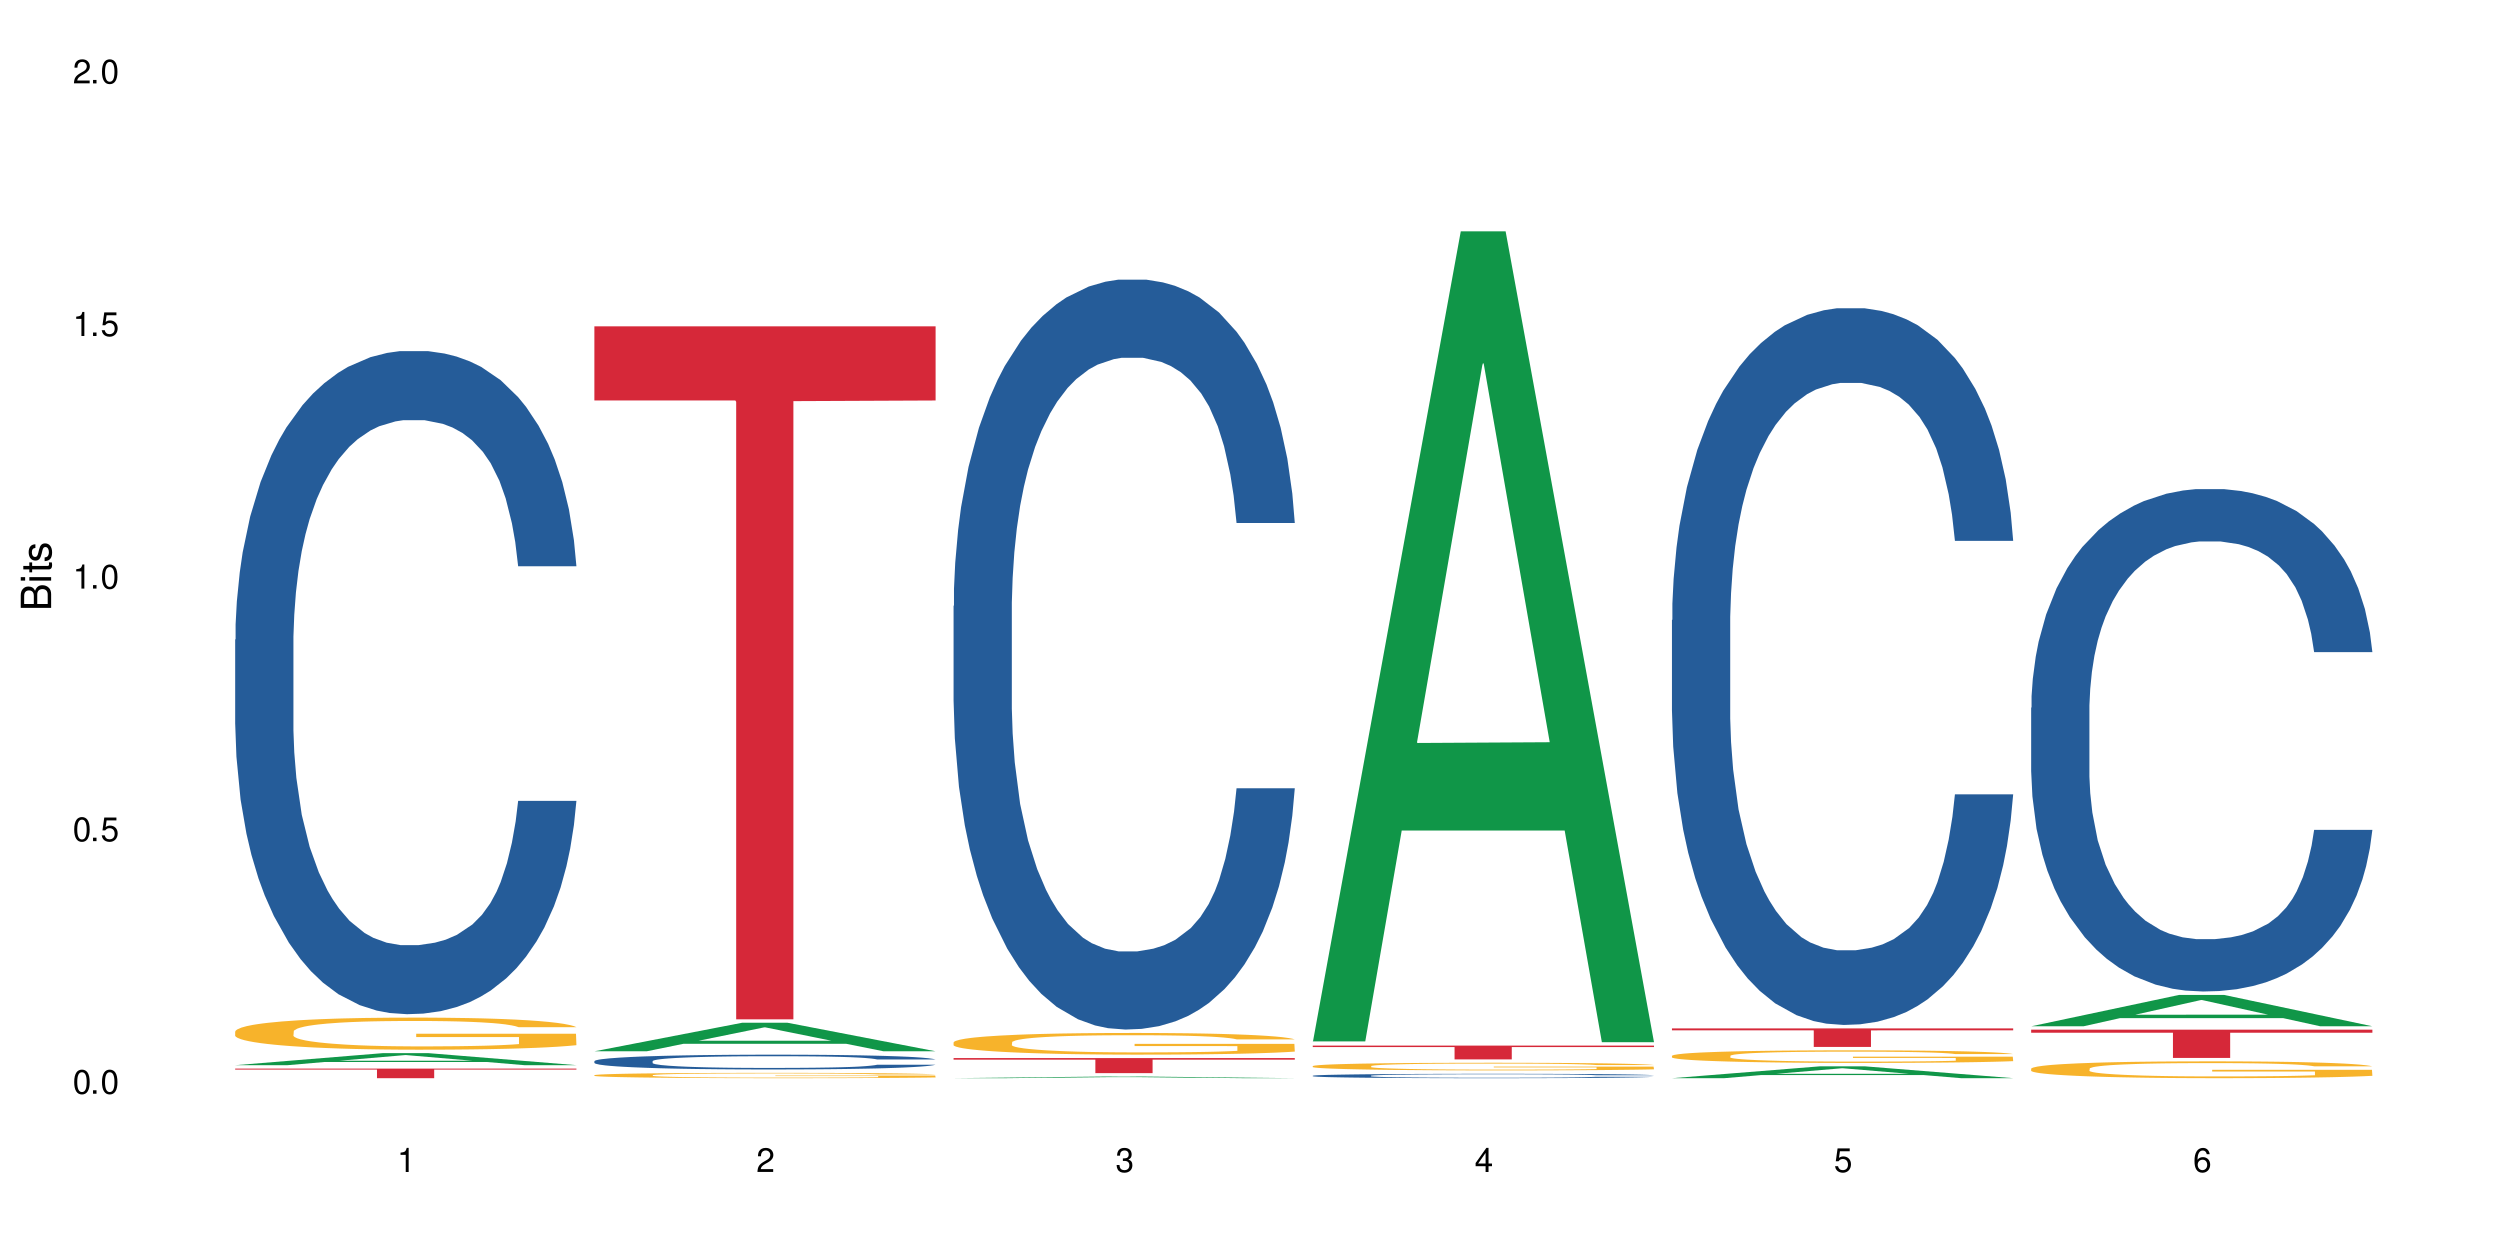 <?xml version="1.0" encoding="UTF-8"?>
<svg xmlns="http://www.w3.org/2000/svg" xmlns:xlink="http://www.w3.org/1999/xlink" width="720" height="360" viewBox="0 0 720 360">
<defs>
<g>
<g id="glyph-0-0">
</g>
<g id="glyph-0-1">
<path d="M 2.641 -6.938 C 2 -6.938 1.422 -6.656 1.078 -6.172 C 0.641 -5.562 0.406 -4.641 0.406 -3.359 C 0.406 -1.016 1.188 0.219 2.641 0.219 C 4.078 0.219 4.859 -1.016 4.859 -3.297 C 4.859 -4.641 4.656 -5.547 4.203 -6.172 C 3.844 -6.656 3.281 -6.938 2.641 -6.938 Z M 2.641 -6.188 C 3.547 -6.188 4 -5.25 4 -3.375 C 4 -1.406 3.562 -0.484 2.625 -0.484 C 1.734 -0.484 1.281 -1.438 1.281 -3.344 C 1.281 -5.25 1.734 -6.188 2.641 -6.188 Z M 2.641 -6.188 "/>
</g>
<g id="glyph-0-2">
<path d="M 1.828 -1 L 0.828 -1 L 0.828 0 L 1.828 0 Z M 1.828 -1 "/>
</g>
<g id="glyph-0-3">
<path d="M 4.562 -6.797 L 1.062 -6.797 L 0.547 -3.094 L 1.328 -3.094 C 1.719 -3.562 2.047 -3.734 2.578 -3.734 C 3.484 -3.734 4.062 -3.109 4.062 -2.094 C 4.062 -1.125 3.484 -0.531 2.578 -0.531 C 1.828 -0.531 1.375 -0.906 1.188 -1.672 L 0.328 -1.672 C 0.453 -1.109 0.547 -0.844 0.75 -0.594 C 1.125 -0.078 1.828 0.219 2.594 0.219 C 3.969 0.219 4.922 -0.781 4.922 -2.219 C 4.922 -3.562 4.031 -4.484 2.719 -4.484 C 2.25 -4.484 1.859 -4.359 1.469 -4.062 L 1.734 -5.969 L 4.562 -5.969 Z M 4.562 -6.797 "/>
</g>
<g id="glyph-0-4">
<path d="M 2.484 -4.938 L 2.484 0 L 3.328 0 L 3.328 -6.938 L 2.766 -6.938 C 2.469 -5.875 2.281 -5.734 0.984 -5.562 L 0.984 -4.938 Z M 2.484 -4.938 "/>
</g>
<g id="glyph-0-5">
<path d="M 4.859 -0.828 L 1.281 -0.828 C 1.359 -1.406 1.672 -1.781 2.5 -2.281 L 3.469 -2.828 C 4.406 -3.344 4.906 -4.062 4.906 -4.906 C 4.906 -5.484 4.672 -6.031 4.266 -6.406 C 3.859 -6.766 3.375 -6.938 2.719 -6.938 C 1.859 -6.938 1.219 -6.625 0.844 -6.031 C 0.609 -5.672 0.5 -5.234 0.484 -4.531 L 1.328 -4.531 C 1.359 -5.016 1.406 -5.281 1.531 -5.516 C 1.75 -5.938 2.188 -6.203 2.703 -6.203 C 3.469 -6.203 4.031 -5.641 4.031 -4.891 C 4.031 -4.344 3.719 -3.859 3.125 -3.516 L 2.234 -3 C 0.812 -2.172 0.406 -1.531 0.328 -0.016 L 4.859 -0.016 Z M 4.859 -0.828 "/>
</g>
<g id="glyph-0-6">
<path d="M 2.125 -3.188 L 2.578 -3.188 C 3.5 -3.188 3.984 -2.766 3.984 -1.922 C 3.984 -1.062 3.469 -0.531 2.594 -0.531 C 1.656 -0.531 1.203 -1 1.156 -2.016 L 0.312 -2.016 C 0.344 -1.453 0.438 -1.094 0.609 -0.781 C 0.953 -0.109 1.625 0.219 2.547 0.219 C 3.953 0.219 4.859 -0.625 4.859 -1.938 C 4.859 -2.828 4.516 -3.297 3.703 -3.594 C 4.344 -3.844 4.656 -4.328 4.656 -5.031 C 4.656 -6.219 3.875 -6.938 2.578 -6.938 C 1.203 -6.938 0.484 -6.172 0.453 -4.703 L 1.297 -4.703 C 1.312 -5.125 1.344 -5.359 1.453 -5.578 C 1.641 -5.969 2.062 -6.203 2.594 -6.203 C 3.344 -6.203 3.797 -5.75 3.797 -5 C 3.797 -4.516 3.609 -4.219 3.25 -4.047 C 3.016 -3.953 2.703 -3.922 2.125 -3.906 Z M 2.125 -3.188 "/>
</g>
<g id="glyph-0-7">
<path d="M 3.141 -1.672 L 3.141 0 L 3.984 0 L 3.984 -1.672 L 4.984 -1.672 L 4.984 -2.438 L 3.984 -2.438 L 3.984 -6.938 L 3.359 -6.938 L 0.266 -2.578 L 0.266 -1.672 Z M 3.141 -2.438 L 1 -2.438 L 3.141 -5.5 Z M 3.141 -2.438 "/>
</g>
<g id="glyph-0-8">
<path d="M 4.781 -5.125 C 4.609 -6.266 3.891 -6.938 2.844 -6.938 C 2.094 -6.938 1.422 -6.578 1.031 -5.953 C 0.594 -5.266 0.406 -4.422 0.406 -3.172 C 0.406 -2 0.578 -1.25 0.984 -0.641 C 1.359 -0.078 1.953 0.219 2.703 0.219 C 3.984 0.219 4.922 -0.75 4.922 -2.094 C 4.922 -3.375 4.062 -4.281 2.844 -4.281 C 2.172 -4.281 1.641 -4.031 1.281 -3.516 C 1.281 -5.234 1.828 -6.188 2.797 -6.188 C 3.391 -6.188 3.797 -5.797 3.938 -5.125 Z M 2.734 -3.531 C 3.547 -3.531 4.062 -2.953 4.062 -2.031 C 4.062 -1.156 3.484 -0.531 2.703 -0.531 C 1.922 -0.531 1.328 -1.188 1.328 -2.078 C 1.328 -2.938 1.906 -3.531 2.734 -3.531 Z M 2.734 -3.531 "/>
</g>
<g id="glyph-1-0">
</g>
<g id="glyph-1-1">
<path d="M 0 -0.953 L 0 -4.891 C 0 -5.719 -0.234 -6.344 -0.734 -6.797 C -1.188 -7.234 -1.812 -7.469 -2.5 -7.469 C -3.547 -7.469 -4.188 -7 -4.625 -5.875 C -4.984 -6.688 -5.625 -7.094 -6.531 -7.094 C -7.172 -7.094 -7.734 -6.859 -8.141 -6.391 C -8.562 -5.922 -8.75 -5.344 -8.75 -4.5 L -8.75 -0.953 Z M -4.984 -2.062 L -7.766 -2.062 L -7.766 -4.219 C -7.766 -4.844 -7.688 -5.203 -7.453 -5.5 C -7.219 -5.812 -6.859 -5.969 -6.375 -5.969 C -5.891 -5.969 -5.531 -5.812 -5.297 -5.5 C -5.062 -5.203 -4.984 -4.844 -4.984 -4.219 Z M -0.984 -2.062 L -4 -2.062 L -4 -4.781 C -4 -5.766 -3.438 -6.359 -2.484 -6.359 C -1.547 -6.359 -0.984 -5.766 -0.984 -4.781 Z M -0.984 -2.062 "/>
</g>
<g id="glyph-1-2">
<path d="M -6.281 -1.797 L -6.281 -0.797 L 0 -0.797 L 0 -1.797 Z M -8.75 -1.797 L -8.75 -0.797 L -7.484 -0.797 L -7.484 -1.797 Z M -8.75 -1.797 "/>
</g>
<g id="glyph-1-3">
<path d="M -6.281 -3.047 L -6.281 -2.016 L -8.016 -2.016 L -8.016 -1.016 L -6.281 -1.016 L -6.281 -0.172 L -5.469 -0.172 L -5.469 -1.016 L -0.719 -1.016 C -0.078 -1.016 0.281 -1.453 0.281 -2.234 C 0.281 -2.5 0.25 -2.719 0.188 -3.047 L -0.641 -3.047 C -0.609 -2.906 -0.594 -2.766 -0.594 -2.562 C -0.594 -2.141 -0.719 -2.016 -1.156 -2.016 L -5.469 -2.016 L -5.469 -3.047 Z M -6.281 -3.047 "/>
</g>
<g id="glyph-1-4">
<path d="M -4.531 -5.25 C -5.766 -5.25 -6.469 -4.422 -6.469 -2.969 C -6.469 -1.516 -5.719 -0.562 -4.547 -0.562 C -3.562 -0.562 -3.094 -1.062 -2.734 -2.562 L -2.516 -3.484 C -2.344 -4.188 -2.094 -4.469 -1.641 -4.469 C -1.047 -4.469 -0.641 -3.875 -0.641 -3 C -0.641 -2.453 -0.797 -2 -1.062 -1.75 C -1.25 -1.594 -1.422 -1.531 -1.875 -1.469 L -1.875 -0.406 C -0.422 -0.453 0.281 -1.266 0.281 -2.922 C 0.281 -4.5 -0.5 -5.516 -1.719 -5.516 C -2.656 -5.516 -3.172 -4.984 -3.469 -3.734 L -3.703 -2.766 C -3.891 -1.953 -4.156 -1.609 -4.594 -1.609 C -5.188 -1.609 -5.547 -2.125 -5.547 -2.938 C -5.547 -3.75 -5.203 -4.172 -4.531 -4.203 Z M -4.531 -5.25 "/>
</g>
</g>
</defs>
<rect x="-72" y="-36" width="864" height="432" fill="rgb(100%, 100%, 100%)" fill-opacity="1"/>
<path fill-rule="nonzero" fill="rgb(6.275%, 58.824%, 28.235%)" fill-opacity="1" d="M 67.73 306.77 L 67.836 306.766 L 110.359 303.297 L 123.273 303.297 L 166.008 306.77 L 150.992 306.77 L 140.281 305.863 L 93.352 305.863 L 82.852 306.77 L 67.73 306.77 L 97.863 305.488 L 135.977 305.484 L 116.973 303.863 L 116.766 303.859 L 116.555 303.871 L 97.758 305.484 L 97.863 305.488 Z M 67.73 306.77 "/>
<path fill-rule="nonzero" fill="rgb(14.51%, 36.078%, 60%)" fill-opacity="1" d="M 67.73 184.211 L 67.852 184.035 L 67.852 179.844 L 68.211 173.211 L 69.051 164.832 L 69.887 159.074 L 72.047 148.773 L 75.043 138.824 L 78.156 131.141 L 80.434 126.602 L 82.473 123.113 L 87.145 116.652 L 90.145 113.336 L 93.379 110.367 L 97.332 107.402 L 100.211 105.656 L 106.684 102.863 L 111.477 101.641 L 115.191 101.117 L 123.223 101.117 L 128.016 101.816 L 131.492 102.688 L 135.324 104.086 L 138.562 105.656 L 144.195 109.496 L 149.227 114.383 L 151.504 117.176 L 155.102 122.59 L 157.855 127.824 L 159.773 132.363 L 161.934 138.824 L 163.848 146.68 L 165.289 155.582 L 166.008 163.086 L 149.227 163.086 L 148.391 156.105 L 147.43 150.691 L 145.633 143.535 L 143.836 138.473 L 141.316 133.41 L 139.039 130.094 L 135.926 126.777 L 133.168 124.684 L 130.293 123.113 L 127.535 122.066 L 122.262 121.016 L 116.148 121.016 L 113.871 121.367 L 109.199 122.762 L 106.684 123.984 L 103.086 126.43 L 100.57 128.699 L 97.574 132.188 L 95.535 135.156 L 93.02 139.695 L 91.223 143.711 L 89.184 149.473 L 87.984 153.836 L 86.906 158.723 L 85.949 164.484 L 85.23 170.594 L 84.75 177.051 L 84.508 183.336 L 84.508 210.395 L 84.75 216.68 L 85.348 224.012 L 86.906 234.66 L 89.184 243.91 L 91.82 251.242 L 94.336 256.48 L 95.777 258.922 L 97.691 261.715 L 100.688 265.207 L 105.004 268.699 L 107.52 270.098 L 111.355 271.492 L 115.312 272.191 L 120.586 272.191 L 125.258 271.492 L 128.375 270.621 L 131.609 269.223 L 136.043 266.254 L 138.801 263.461 L 141.199 260.145 L 142.996 256.828 L 144.195 254.035 L 145.992 248.625 L 147.43 242.688 L 148.508 236.578 L 149.227 230.645 L 166.008 230.645 L 165.289 237.625 L 164.207 244.434 L 163.129 249.496 L 161.453 255.605 L 159.535 261.02 L 156.777 267.129 L 154.5 271.145 L 151.504 275.508 L 148.75 278.824 L 145.754 281.793 L 141.316 285.281 L 138.441 287.027 L 135.324 288.602 L 131.609 289.996 L 126.938 291.219 L 121.902 291.918 L 117.227 292.09 L 112.195 291.742 L 108.48 291.043 L 103.566 289.473 L 97.453 286.332 L 93.02 283.012 L 89.543 279.695 L 86.547 276.207 L 83.191 271.492 L 78.875 263.812 L 76.238 257.875 L 74.441 252.988 L 72.406 246.18 L 70.969 240.07 L 69.289 230.293 L 68.09 217.902 L 67.73 208.301 Z M 67.73 184.211 "/>
<path fill-rule="nonzero" fill="rgb(96.863%, 70.196%, 16.863%)" fill-opacity="1" d="M 67.73 297.031 L 67.852 297.023 L 67.852 296.852 L 68.332 296.473 L 69.527 295.949 L 71.086 295.52 L 72.766 295.18 L 73.844 295.004 L 75.641 294.75 L 77.199 294.566 L 81.152 294.184 L 86.188 293.832 L 88.945 293.68 L 92.059 293.535 L 96.496 293.375 L 98.531 293.316 L 104.766 293.18 L 111.836 293.098 L 119.625 293.07 L 123.223 293.078 L 128.133 293.113 L 134.848 293.207 L 138.68 293.289 L 141.676 293.375 L 144.793 293.484 L 148.629 293.652 L 152.223 293.855 L 155.102 294.059 L 157.977 294.312 L 160.375 294.582 L 162.41 294.879 L 164.207 295.23 L 165.289 295.527 L 166.008 295.824 L 149.348 295.824 L 148.391 295.527 L 147.309 295.301 L 145.512 295.02 L 143.715 294.816 L 141.918 294.656 L 138.562 294.438 L 135.684 294.305 L 132.09 294.184 L 128.613 294.109 L 124.66 294.059 L 122.262 294.043 L 115.91 294.043 L 110.156 294.102 L 106.801 294.168 L 104.406 294.234 L 101.047 294.363 L 99.012 294.465 L 97.812 294.531 L 94.219 294.793 L 91.82 295.031 L 90.504 295.191 L 88.824 295.441 L 87.625 295.672 L 86.309 296.008 L 85.59 296.262 L 84.629 296.836 L 84.508 298.355 L 84.871 298.676 L 85.59 299.023 L 86.547 299.328 L 87.984 299.648 L 89.422 299.895 L 91.941 300.223 L 94.098 300.441 L 95.777 300.586 L 99.012 300.812 L 100.328 300.891 L 103.445 301.043 L 106.684 301.16 L 110.637 301.262 L 113.633 301.312 L 118.426 301.355 L 124.539 301.355 L 131.73 301.305 L 136.285 301.234 L 139.398 301.168 L 141.438 301.109 L 143.953 301.016 L 145.754 300.93 L 147.43 300.84 L 149.469 300.695 L 149.469 298.676 L 119.863 298.668 L 119.863 297.723 L 165.887 297.715 L 166.008 301.016 L 163.488 301.242 L 160.375 301.465 L 157.379 301.633 L 154.262 301.777 L 149.828 301.938 L 146.23 302.039 L 140.719 302.156 L 135.684 302.23 L 130.41 302.281 L 125.738 302.309 L 120.223 302.316 L 115.312 302.301 L 110.039 302.25 L 105.844 302.18 L 102.008 302.098 L 98.172 301.988 L 93.379 301.809 L 90.262 301.668 L 87.027 301.488 L 83.789 301.277 L 80.914 301.051 L 78.996 300.871 L 77.078 300.668 L 75.043 300.418 L 73.125 300.129 L 71.688 299.867 L 70.367 299.57 L 69.41 299.293 L 68.449 298.914 L 67.969 298.609 L 67.73 298.348 Z M 67.73 297.031 "/>
<path fill-rule="nonzero" fill="rgb(83.922%, 15.686%, 22.353%)" fill-opacity="1" d="M 67.73 307.75 L 166.008 307.75 L 166.008 308.047 L 125.047 308.051 L 125.047 310.516 L 108.57 310.516 L 108.57 308.051 L 108.332 308.047 L 67.73 308.047 Z M 67.73 307.75 "/>
<path fill-rule="nonzero" fill="rgb(6.275%, 58.824%, 28.235%)" fill-opacity="1" d="M 171.18 302.762 L 171.285 302.754 L 213.809 294.539 L 226.723 294.539 L 269.453 302.77 L 254.441 302.77 L 243.73 300.621 L 196.797 300.621 L 186.297 302.762 L 171.18 302.762 L 201.312 299.734 L 239.426 299.727 L 220.422 295.883 L 220.211 295.875 L 220 295.898 L 201.207 299.727 L 201.312 299.734 Z M 171.18 302.762 "/>
<path fill-rule="nonzero" fill="rgb(14.51%, 36.078%, 60%)" fill-opacity="1" d="M 171.18 305.602 L 171.297 305.598 L 171.297 305.504 L 171.66 305.355 L 172.496 305.168 L 173.336 305.043 L 175.492 304.812 L 178.488 304.59 L 181.605 304.418 L 183.883 304.316 L 185.922 304.238 L 190.594 304.098 L 193.59 304.023 L 196.828 303.957 L 200.781 303.891 L 203.656 303.852 L 210.129 303.789 L 214.922 303.762 L 218.641 303.75 L 226.668 303.75 L 231.461 303.766 L 234.938 303.785 L 238.773 303.816 L 242.008 303.852 L 247.641 303.938 L 252.676 304.047 L 254.953 304.109 L 258.547 304.227 L 261.305 304.344 L 263.223 304.445 L 265.379 304.59 L 267.297 304.766 L 268.734 304.965 L 269.453 305.129 L 252.676 305.129 L 251.836 304.977 L 250.879 304.855 L 249.082 304.695 L 247.281 304.582 L 244.766 304.469 L 242.488 304.395 L 239.371 304.32 L 236.617 304.273 L 233.738 304.238 L 230.984 304.219 L 225.711 304.195 L 219.598 304.195 L 217.32 304.203 L 212.645 304.23 L 210.129 304.258 L 206.535 304.312 L 204.016 304.363 L 201.02 304.441 L 198.984 304.508 L 196.469 304.609 L 194.668 304.699 L 192.633 304.828 L 191.434 304.926 L 190.355 305.035 L 189.395 305.16 L 188.676 305.297 L 188.199 305.441 L 187.957 305.582 L 187.957 306.184 L 188.199 306.324 L 188.797 306.488 L 190.355 306.727 L 192.633 306.93 L 195.27 307.094 L 197.785 307.211 L 199.223 307.266 L 201.141 307.328 L 204.137 307.406 L 208.453 307.484 L 210.969 307.516 L 214.805 307.547 L 218.758 307.562 L 224.031 307.562 L 228.707 307.547 L 231.82 307.527 L 235.059 307.496 L 239.492 307.43 L 242.25 307.367 L 244.645 307.293 L 246.445 307.219 L 247.641 307.156 L 249.441 307.035 L 250.879 306.902 L 251.957 306.77 L 252.676 306.637 L 269.453 306.637 L 268.734 306.793 L 267.656 306.941 L 266.578 307.055 L 264.898 307.191 L 262.984 307.312 L 260.227 307.449 L 257.949 307.539 L 254.953 307.637 L 252.195 307.711 L 249.199 307.773 L 244.766 307.852 L 241.891 307.891 L 238.773 307.926 L 235.059 307.957 L 230.383 307.984 L 225.352 308 L 220.676 308.004 L 215.645 307.996 L 211.926 307.98 L 207.012 307.945 L 200.902 307.875 L 196.469 307.801 L 192.992 307.727 L 189.996 307.652 L 186.641 307.547 L 182.324 307.375 L 179.688 307.242 L 177.891 307.133 L 175.852 306.98 L 174.414 306.844 L 172.738 306.629 L 171.539 306.352 L 171.18 306.137 Z M 171.18 305.602 "/>
<path fill-rule="nonzero" fill="rgb(96.863%, 70.196%, 16.863%)" fill-opacity="1" d="M 171.18 309.641 L 171.297 309.641 L 171.297 309.609 L 171.777 309.547 L 172.977 309.461 L 174.535 309.391 L 176.211 309.336 L 177.293 309.305 L 179.09 309.262 L 180.648 309.23 L 184.602 309.168 L 189.637 309.109 L 192.391 309.086 L 195.508 309.062 L 199.941 309.035 L 201.98 309.023 L 208.211 309.004 L 215.281 308.988 L 223.074 308.984 L 226.668 308.984 L 231.582 308.992 L 238.293 309.008 L 242.129 309.02 L 245.125 309.035 L 248.242 309.051 L 252.078 309.082 L 255.672 309.113 L 258.547 309.148 L 261.426 309.191 L 263.82 309.234 L 265.859 309.285 L 267.656 309.344 L 268.734 309.391 L 269.453 309.441 L 252.797 309.441 L 251.836 309.391 L 250.758 309.355 L 248.961 309.309 L 247.164 309.273 L 245.363 309.246 L 242.008 309.211 L 239.133 309.188 L 235.539 309.168 L 232.062 309.156 L 228.105 309.148 L 225.711 309.145 L 219.359 309.145 L 213.605 309.156 L 210.25 309.168 L 207.852 309.176 L 204.496 309.199 L 202.461 309.215 L 201.262 309.227 L 197.664 309.27 L 195.27 309.309 L 193.949 309.336 L 192.273 309.379 L 191.074 309.414 L 189.754 309.473 L 189.035 309.512 L 188.078 309.609 L 187.957 309.859 L 188.316 309.914 L 189.035 309.973 L 189.996 310.02 L 191.434 310.074 L 192.871 310.113 L 195.387 310.168 L 197.547 310.207 L 199.223 310.23 L 202.461 310.27 L 203.777 310.281 L 206.895 310.305 L 210.129 310.324 L 214.086 310.344 L 217.082 310.352 L 221.875 310.355 L 227.988 310.355 L 235.18 310.348 L 239.73 310.336 L 242.848 310.328 L 244.887 310.316 L 247.402 310.301 L 249.199 310.289 L 250.879 310.273 L 252.914 310.25 L 252.914 309.914 L 223.312 309.914 L 223.312 309.754 L 269.336 309.754 L 269.453 310.301 L 266.938 310.34 L 263.82 310.375 L 260.824 310.402 L 257.711 310.426 L 253.273 310.453 L 249.68 310.469 L 244.168 310.492 L 239.133 310.504 L 233.859 310.512 L 229.184 310.516 L 218.758 310.516 L 213.484 310.504 L 209.289 310.496 L 205.457 310.48 L 201.621 310.461 L 196.828 310.434 L 193.711 310.41 L 190.473 310.379 L 187.238 310.344 L 184.363 310.309 L 182.445 310.277 L 180.527 310.242 L 178.488 310.203 L 176.57 310.156 L 175.133 310.109 L 173.816 310.062 L 172.855 310.016 L 171.898 309.953 L 171.418 309.902 L 171.18 309.859 Z M 171.18 309.641 "/>
<path fill-rule="nonzero" fill="rgb(83.922%, 15.686%, 22.353%)" fill-opacity="1" d="M 171.18 93.977 L 269.453 93.977 L 269.453 115.34 L 228.496 115.527 L 228.496 293.559 L 212.02 293.559 L 212.02 115.715 L 211.777 115.34 L 171.18 115.34 Z M 171.18 93.977 "/>
<path fill-rule="nonzero" fill="rgb(6.275%, 58.824%, 28.235%)" fill-opacity="1" d="M 274.629 310.516 L 274.73 310.516 L 317.254 310.051 L 330.168 310.051 L 372.902 310.516 L 357.887 310.516 L 347.18 310.395 L 300.246 310.395 L 289.746 310.516 L 274.629 310.516 L 304.762 310.344 L 342.875 310.344 L 323.871 310.129 L 323.449 310.129 L 304.656 310.344 L 304.762 310.344 Z M 274.629 310.516 "/>
<path fill-rule="nonzero" fill="rgb(14.51%, 36.078%, 60%)" fill-opacity="1" d="M 274.629 174.508 L 274.746 174.312 L 274.746 169.574 L 275.105 162.07 L 275.945 152.594 L 276.785 146.082 L 278.941 134.434 L 281.938 123.18 L 285.055 114.492 L 287.332 109.359 L 289.367 105.414 L 294.043 98.109 L 297.039 94.355 L 300.273 91 L 304.23 87.645 L 307.105 85.672 L 313.578 82.512 L 318.371 81.129 L 322.086 80.539 L 330.117 80.539 L 334.91 81.328 L 338.387 82.312 L 342.223 83.895 L 345.457 85.672 L 351.09 90.012 L 356.125 95.543 L 358.402 98.699 L 361.996 104.82 L 364.754 110.742 L 366.672 115.875 L 368.828 123.18 L 370.746 132.062 L 372.184 142.133 L 372.902 150.621 L 356.125 150.621 L 355.285 142.723 L 354.324 136.605 L 352.527 128.512 L 350.73 122.785 L 348.215 117.059 L 345.938 113.309 L 342.82 109.559 L 340.062 107.188 L 337.188 105.414 L 334.43 104.227 L 329.156 103.043 L 323.047 103.043 L 320.77 103.438 L 316.094 105.016 L 313.578 106.398 L 309.98 109.164 L 307.465 111.73 L 304.469 115.68 L 302.434 119.035 L 299.914 124.168 L 298.117 128.707 L 296.078 135.223 L 294.883 140.156 L 293.801 145.684 L 292.844 152.199 L 292.125 159.109 L 291.645 166.414 L 291.406 173.52 L 291.406 204.121 L 291.645 211.227 L 292.246 219.52 L 293.801 231.562 L 296.078 242.023 L 298.715 250.316 L 301.234 256.238 L 302.672 259.004 L 304.59 262.16 L 307.586 266.109 L 311.898 270.059 L 314.418 271.637 L 318.25 273.219 L 322.207 274.008 L 327.48 274.008 L 332.152 273.219 L 335.27 272.23 L 338.508 270.652 L 342.941 267.293 L 345.695 264.137 L 348.094 260.387 L 349.891 256.633 L 351.09 253.477 L 352.887 247.355 L 354.324 240.645 L 355.406 233.734 L 356.125 227.023 L 372.902 227.023 L 372.184 234.918 L 371.105 242.617 L 370.027 248.344 L 368.348 255.254 L 366.43 261.371 L 363.676 268.281 L 361.398 272.824 L 358.402 277.758 L 355.645 281.508 L 352.648 284.863 L 348.215 288.812 L 345.336 290.789 L 342.223 292.562 L 338.508 294.145 L 333.832 295.527 L 328.797 296.316 L 324.125 296.512 L 319.09 296.117 L 315.375 295.328 L 310.461 293.551 L 304.348 289.996 L 299.914 286.246 L 296.438 282.496 L 293.441 278.547 L 290.086 273.219 L 285.773 264.531 L 283.137 257.82 L 281.34 252.293 L 279.301 244.59 L 277.863 237.684 L 276.184 226.625 L 274.988 212.609 L 274.629 201.754 Z M 274.629 174.508 "/>
<path fill-rule="nonzero" fill="rgb(96.863%, 70.196%, 16.863%)" fill-opacity="1" d="M 274.629 300.168 L 274.746 300.16 L 274.746 300.047 L 275.227 299.789 L 276.426 299.438 L 277.984 299.145 L 279.66 298.918 L 280.738 298.797 L 282.535 298.629 L 284.094 298.5 L 288.051 298.246 L 293.082 298.004 L 295.84 297.902 L 298.957 297.805 L 303.391 297.699 L 305.43 297.656 L 311.66 297.566 L 318.73 297.508 L 326.52 297.492 L 330.117 297.496 L 335.031 297.52 L 341.742 297.582 L 345.578 297.641 L 348.574 297.699 L 351.688 297.773 L 355.523 297.887 L 359.121 298.023 L 361.996 298.16 L 364.871 298.332 L 367.27 298.512 L 369.309 298.711 L 371.105 298.953 L 372.184 299.152 L 372.902 299.352 L 356.242 299.352 L 355.285 299.152 L 354.207 298.996 L 352.41 298.809 L 350.609 298.672 L 348.812 298.562 L 345.457 298.414 L 342.582 298.324 L 338.984 298.246 L 335.512 298.195 L 331.555 298.16 L 329.156 298.148 L 322.805 298.148 L 317.055 298.188 L 313.699 298.234 L 311.301 298.277 L 307.945 298.363 L 305.906 298.434 L 304.707 298.48 L 301.113 298.656 L 298.715 298.816 L 297.398 298.922 L 295.719 299.094 L 294.523 299.25 L 293.203 299.477 L 292.484 299.648 L 291.527 300.035 L 291.406 301.062 L 291.766 301.277 L 292.484 301.512 L 293.441 301.719 L 294.883 301.934 L 296.32 302.102 L 298.836 302.324 L 300.992 302.473 L 302.672 302.566 L 305.906 302.723 L 307.227 302.773 L 310.34 302.875 L 313.578 302.957 L 317.531 303.023 L 320.527 303.059 L 325.324 303.086 L 331.434 303.086 L 338.625 303.051 L 343.18 303.008 L 346.297 302.961 L 348.332 302.922 L 350.852 302.859 L 352.648 302.801 L 354.324 302.738 L 356.363 302.641 L 356.363 301.277 L 326.762 301.273 L 326.762 300.633 L 372.781 300.629 L 372.902 302.859 L 370.387 303.012 L 367.27 303.16 L 364.273 303.273 L 361.156 303.371 L 356.723 303.48 L 353.129 303.547 L 347.613 303.629 L 342.582 303.68 L 337.309 303.715 L 332.633 303.73 L 327.121 303.738 L 322.207 303.727 L 316.934 303.691 L 312.738 303.645 L 308.902 303.59 L 305.07 303.516 L 300.273 303.395 L 297.16 303.297 L 293.922 303.18 L 290.688 303.035 L 287.809 302.883 L 285.895 302.762 L 283.977 302.625 L 281.938 302.453 L 280.02 302.262 L 278.582 302.082 L 277.262 301.883 L 276.305 301.695 L 275.348 301.438 L 274.867 301.234 L 274.629 301.055 Z M 274.629 300.168 "/>
<path fill-rule="nonzero" fill="rgb(83.922%, 15.686%, 22.353%)" fill-opacity="1" d="M 274.629 304.715 L 372.902 304.715 L 372.902 305.184 L 331.945 305.188 L 331.945 309.07 L 315.465 309.07 L 315.465 305.191 L 315.227 305.184 L 274.629 305.184 Z M 274.629 304.715 "/>
<path fill-rule="nonzero" fill="rgb(6.275%, 58.824%, 28.235%)" fill-opacity="1" d="M 378.074 299.93 L 378.18 299.707 L 420.703 66.629 L 433.617 66.629 L 476.352 300.148 L 461.336 300.148 L 450.625 239.191 L 403.695 239.191 L 393.195 299.93 L 378.074 299.93 L 408.207 213.977 L 446.32 213.758 L 427.316 104.781 L 427.109 104.562 L 426.898 105.219 L 408.105 213.758 L 408.207 213.977 Z M 378.074 299.93 "/>
<path fill-rule="nonzero" fill="rgb(14.51%, 36.078%, 60%)" fill-opacity="1" d="M 378.074 309.805 L 378.195 309.805 L 378.195 309.777 L 378.555 309.734 L 379.395 309.676 L 380.23 309.641 L 382.391 309.57 L 385.387 309.508 L 388.5 309.457 L 390.777 309.426 L 392.816 309.402 L 397.492 309.359 L 400.488 309.34 L 403.723 309.32 L 407.676 309.301 L 410.555 309.289 L 417.027 309.27 L 421.82 309.262 L 425.535 309.258 L 433.566 309.258 L 438.359 309.262 L 441.836 309.27 L 445.668 309.277 L 448.906 309.289 L 454.539 309.312 L 459.57 309.344 L 461.848 309.363 L 465.445 309.398 L 468.199 309.434 L 470.117 309.465 L 472.277 309.508 L 474.191 309.559 L 475.633 309.617 L 476.352 309.668 L 459.57 309.668 L 458.734 309.621 L 457.773 309.586 L 455.977 309.539 L 454.18 309.504 L 451.66 309.469 L 449.383 309.449 L 446.27 309.426 L 443.512 309.414 L 440.637 309.402 L 437.879 309.395 L 432.605 309.387 L 426.492 309.387 L 424.215 309.391 L 419.543 309.398 L 417.027 309.41 L 413.43 309.426 L 410.914 309.438 L 407.918 309.461 L 405.879 309.48 L 403.363 309.512 L 401.566 309.539 L 399.527 309.578 L 398.328 309.605 L 397.25 309.637 L 396.293 309.676 L 395.574 309.715 L 395.094 309.758 L 394.855 309.801 L 394.855 309.977 L 395.094 310.02 L 395.691 310.066 L 397.25 310.137 L 399.527 310.199 L 402.164 310.246 L 404.68 310.281 L 406.121 310.297 L 408.035 310.316 L 411.035 310.34 L 415.348 310.363 L 417.863 310.371 L 421.699 310.383 L 425.656 310.387 L 430.93 310.387 L 435.602 310.383 L 438.719 310.375 L 441.953 310.367 L 446.387 310.348 L 449.145 310.328 L 451.543 310.305 L 453.34 310.285 L 454.539 310.266 L 456.336 310.23 L 457.773 310.191 L 458.852 310.152 L 459.57 310.113 L 476.352 310.113 L 475.633 310.156 L 474.555 310.203 L 473.473 310.234 L 471.797 310.277 L 469.879 310.312 L 467.121 310.352 L 464.844 310.379 L 461.848 310.406 L 459.094 310.43 L 456.098 310.449 L 451.66 310.473 L 448.785 310.484 L 445.668 310.492 L 441.953 310.504 L 437.281 310.512 L 432.246 310.516 L 422.539 310.516 L 418.824 310.512 L 413.91 310.5 L 407.797 310.48 L 403.363 310.457 L 399.887 310.434 L 396.891 310.41 L 393.535 310.383 L 389.223 310.332 L 386.586 310.293 L 384.785 310.258 L 382.75 310.215 L 381.312 310.172 L 379.633 310.109 L 378.434 310.027 L 378.074 309.965 Z M 378.074 309.805 "/>
<path fill-rule="nonzero" fill="rgb(96.863%, 70.196%, 16.863%)" fill-opacity="1" d="M 378.074 307.02 L 378.195 307.016 L 378.195 306.977 L 378.676 306.887 L 379.871 306.762 L 381.43 306.66 L 383.109 306.578 L 384.188 306.535 L 385.984 306.477 L 387.543 306.434 L 391.496 306.34 L 396.531 306.258 L 399.289 306.219 L 402.402 306.188 L 406.84 306.148 L 408.875 306.133 L 415.109 306.102 L 422.18 306.082 L 429.969 306.074 L 433.566 306.078 L 438.48 306.086 L 445.191 306.109 L 449.023 306.129 L 452.02 306.148 L 455.137 306.176 L 458.973 306.215 L 462.566 306.262 L 465.445 306.312 L 468.32 306.371 L 470.719 306.438 L 472.754 306.508 L 474.555 306.59 L 475.633 306.66 L 476.352 306.73 L 459.691 306.73 L 458.734 306.66 L 457.652 306.605 L 455.855 306.539 L 454.059 306.492 L 452.262 306.453 L 448.906 306.402 L 446.027 306.371 L 442.434 306.34 L 438.957 306.324 L 435.004 306.312 L 432.605 306.309 L 426.254 306.309 L 420.5 306.32 L 417.145 306.336 L 414.75 306.352 L 411.395 306.383 L 409.355 306.406 L 408.156 306.422 L 404.562 306.484 L 402.164 306.543 L 400.848 306.582 L 399.168 306.641 L 397.969 306.695 L 396.652 306.777 L 395.934 306.836 L 394.973 306.973 L 394.855 307.336 L 395.215 307.41 L 395.934 307.492 L 396.891 307.566 L 398.328 307.641 L 399.766 307.699 L 402.285 307.777 L 404.441 307.832 L 406.121 307.867 L 409.355 307.922 L 410.672 307.938 L 413.789 307.973 L 417.027 308.004 L 420.98 308.027 L 423.977 308.039 L 428.77 308.047 L 434.883 308.047 L 442.074 308.035 L 446.629 308.02 L 449.746 308.004 L 451.781 307.992 L 454.297 307.969 L 456.098 307.949 L 457.773 307.926 L 459.812 307.891 L 459.812 307.41 L 430.211 307.41 L 430.211 307.184 L 476.23 307.184 L 476.352 307.969 L 473.832 308.023 L 470.719 308.074 L 467.723 308.113 L 464.605 308.148 L 460.172 308.188 L 456.574 308.211 L 451.062 308.238 L 446.027 308.258 L 440.754 308.27 L 436.082 308.277 L 430.57 308.277 L 425.656 308.273 L 420.383 308.262 L 416.188 308.246 L 412.352 308.227 L 408.516 308.199 L 403.723 308.156 L 400.605 308.125 L 397.371 308.082 L 394.133 308.031 L 391.258 307.977 L 389.34 307.934 L 387.422 307.887 L 385.387 307.824 L 383.469 307.758 L 382.031 307.695 L 380.711 307.625 L 379.754 307.559 L 378.793 307.469 L 378.316 307.395 L 378.074 307.332 Z M 378.074 307.02 "/>
<path fill-rule="nonzero" fill="rgb(83.922%, 15.686%, 22.353%)" fill-opacity="1" d="M 378.074 301.125 L 476.352 301.125 L 476.352 301.551 L 435.391 301.555 L 435.391 305.098 L 418.914 305.098 L 418.914 301.559 L 418.676 301.551 L 378.074 301.551 Z M 378.074 301.125 "/>
<path fill-rule="nonzero" fill="rgb(6.275%, 58.824%, 28.235%)" fill-opacity="1" d="M 481.523 310.512 L 481.629 310.512 L 524.152 307.102 L 537.066 307.102 L 579.797 310.516 L 564.785 310.516 L 554.074 309.625 L 507.141 309.625 L 496.641 310.512 L 481.523 310.512 L 511.656 309.258 L 549.77 309.254 L 530.766 307.66 L 530.555 307.656 L 530.348 307.668 L 511.551 309.254 L 511.656 309.258 Z M 481.523 310.512 "/>
<path fill-rule="nonzero" fill="rgb(14.51%, 36.078%, 60%)" fill-opacity="1" d="M 481.523 178.594 L 481.645 178.402 L 481.645 173.875 L 482.004 166.707 L 482.84 157.652 L 483.68 151.426 L 485.836 140.293 L 488.832 129.539 L 491.949 121.238 L 494.227 116.332 L 496.266 112.559 L 500.938 105.578 L 503.934 101.992 L 507.172 98.785 L 511.125 95.578 L 514 93.691 L 520.473 90.672 L 525.27 89.352 L 528.984 88.785 L 537.012 88.785 L 541.809 89.539 L 545.281 90.484 L 549.117 91.992 L 552.352 93.691 L 557.984 97.844 L 563.02 103.125 L 565.297 106.145 L 568.891 111.992 L 571.648 117.652 L 573.566 122.559 L 575.723 129.539 L 577.641 138.027 L 579.078 147.652 L 579.797 155.766 L 563.02 155.766 L 562.18 148.219 L 561.223 142.367 L 559.426 134.633 L 557.625 129.16 L 555.109 123.691 L 552.832 120.105 L 549.715 116.52 L 546.961 114.258 L 544.082 112.559 L 541.328 111.426 L 536.055 110.293 L 529.941 110.293 L 527.664 110.672 L 522.992 112.18 L 520.473 113.5 L 516.879 116.145 L 514.363 118.598 L 511.367 122.371 L 509.328 125.578 L 506.812 130.48 L 505.012 134.82 L 502.977 141.047 L 501.777 145.766 L 500.699 151.047 L 499.738 157.273 L 499.02 163.875 L 498.543 170.855 L 498.301 177.648 L 498.301 206.895 L 498.543 213.684 L 499.141 221.609 L 500.699 233.117 L 502.977 243.117 L 505.613 251.043 L 508.129 256.703 L 509.566 259.344 L 511.484 262.363 L 514.48 266.137 L 518.797 269.91 L 521.312 271.418 L 525.148 272.93 L 529.102 273.684 L 534.375 273.684 L 539.051 272.93 L 542.168 271.984 L 545.402 270.477 L 549.836 267.27 L 552.594 264.25 L 554.988 260.664 L 556.789 257.078 L 557.984 254.062 L 559.785 248.211 L 561.223 241.797 L 562.301 235.195 L 563.02 228.777 L 579.797 228.777 L 579.078 236.324 L 578 243.684 L 576.922 249.156 L 575.246 255.758 L 573.328 261.609 L 570.57 268.211 L 568.293 272.551 L 565.297 277.266 L 562.539 280.852 L 559.543 284.059 L 555.109 287.832 L 552.234 289.719 L 549.117 291.418 L 545.402 292.926 L 540.727 294.246 L 535.695 295.004 L 531.02 295.191 L 525.988 294.812 L 522.27 294.059 L 517.359 292.359 L 511.246 288.965 L 506.812 285.379 L 503.336 281.797 L 500.34 278.023 L 496.984 272.93 L 492.668 264.625 L 490.031 258.211 L 488.234 252.93 L 486.195 245.57 L 484.758 238.969 L 483.082 228.402 L 481.883 215.008 L 481.523 204.629 Z M 481.523 178.594 "/>
<path fill-rule="nonzero" fill="rgb(96.863%, 70.196%, 16.863%)" fill-opacity="1" d="M 481.523 304.047 L 481.645 304.043 L 481.645 303.977 L 482.121 303.828 L 483.32 303.625 L 484.879 303.453 L 486.555 303.32 L 487.637 303.254 L 489.434 303.152 L 490.992 303.082 L 494.945 302.93 L 499.98 302.793 L 502.734 302.73 L 505.852 302.676 L 510.285 302.613 L 512.324 302.59 L 518.555 302.535 L 525.629 302.504 L 533.418 302.492 L 537.012 302.496 L 541.926 302.512 L 548.637 302.547 L 552.473 302.578 L 555.469 302.613 L 558.586 302.656 L 562.422 302.723 L 566.016 302.801 L 568.891 302.883 L 571.77 302.98 L 574.164 303.086 L 576.203 303.203 L 578 303.344 L 579.078 303.457 L 579.797 303.574 L 563.141 303.574 L 562.18 303.457 L 561.102 303.367 L 559.305 303.258 L 557.508 303.18 L 555.711 303.117 L 552.352 303.031 L 549.477 302.977 L 545.883 302.93 L 542.406 302.902 L 538.449 302.883 L 536.055 302.875 L 529.703 302.875 L 523.949 302.898 L 520.594 302.926 L 518.195 302.949 L 514.84 303 L 512.805 303.039 L 511.605 303.066 L 508.008 303.168 L 505.613 303.262 L 504.293 303.324 L 502.617 303.426 L 501.418 303.516 L 500.098 303.648 L 499.379 303.746 L 498.422 303.973 L 498.301 304.566 L 498.66 304.695 L 499.379 304.832 L 500.34 304.949 L 501.777 305.074 L 503.215 305.172 L 505.73 305.301 L 507.891 305.387 L 509.566 305.441 L 512.805 305.531 L 514.121 305.562 L 517.238 305.621 L 520.473 305.668 L 524.43 305.707 L 527.426 305.727 L 532.219 305.746 L 538.332 305.746 L 545.523 305.727 L 550.078 305.699 L 553.191 305.672 L 555.23 305.648 L 557.746 305.613 L 559.543 305.578 L 561.223 305.543 L 563.258 305.488 L 563.258 304.695 L 533.656 304.691 L 533.656 304.32 L 579.68 304.316 L 579.797 305.613 L 577.281 305.703 L 574.164 305.789 L 571.168 305.855 L 568.055 305.91 L 563.617 305.973 L 560.023 306.012 L 554.512 306.059 L 549.477 306.09 L 544.203 306.109 L 539.531 306.121 L 534.016 306.121 L 529.102 306.117 L 523.828 306.098 L 519.637 306.07 L 515.801 306.035 L 511.965 305.992 L 507.172 305.922 L 504.055 305.867 L 500.82 305.797 L 497.582 305.715 L 494.707 305.625 L 492.789 305.555 L 490.871 305.477 L 488.832 305.379 L 486.918 305.266 L 485.477 305.16 L 484.16 305.047 L 483.199 304.938 L 482.242 304.785 L 481.762 304.668 L 481.523 304.566 Z M 481.523 304.047 "/>
<path fill-rule="nonzero" fill="rgb(83.922%, 15.686%, 22.353%)" fill-opacity="1" d="M 481.523 296.172 L 579.797 296.172 L 579.797 296.742 L 538.84 296.746 L 538.84 301.516 L 522.363 301.516 L 522.363 296.754 L 522.121 296.742 L 481.523 296.742 Z M 481.523 296.172 "/>
<path fill-rule="nonzero" fill="rgb(6.275%, 58.824%, 28.235%)" fill-opacity="1" d="M 584.973 295.562 L 585.074 295.555 L 627.598 286.535 L 640.512 286.535 L 683.246 295.57 L 668.23 295.57 L 657.523 293.215 L 610.59 293.215 L 600.09 295.562 L 584.973 295.562 L 615.105 292.238 L 653.219 292.227 L 634.215 288.012 L 634.004 288.004 L 633.793 288.027 L 615 292.227 L 615.105 292.238 Z M 584.973 295.562 "/>
<path fill-rule="nonzero" fill="rgb(14.51%, 36.078%, 60%)" fill-opacity="1" d="M 584.973 203.82 L 585.09 203.688 L 585.09 200.512 L 585.449 195.488 L 586.289 189.137 L 587.129 184.773 L 589.285 176.973 L 592.281 169.434 L 595.398 163.613 L 597.676 160.176 L 599.711 157.527 L 604.387 152.637 L 607.383 150.121 L 610.617 147.875 L 614.574 145.625 L 617.449 144.305 L 623.922 142.188 L 628.715 141.262 L 632.43 140.863 L 640.461 140.863 L 645.254 141.395 L 648.73 142.055 L 652.566 143.113 L 655.801 144.305 L 661.434 147.215 L 666.469 150.918 L 668.746 153.031 L 672.34 157.133 L 675.098 161.102 L 677.016 164.539 L 679.172 169.434 L 681.09 175.383 L 682.527 182.129 L 683.246 187.816 L 666.469 187.816 L 665.629 182.527 L 664.672 178.426 L 662.871 173.004 L 661.074 169.168 L 658.559 165.332 L 656.281 162.82 L 653.164 160.305 L 650.406 158.719 L 647.531 157.527 L 644.773 156.734 L 639.504 155.941 L 633.391 155.941 L 631.113 156.207 L 626.438 157.266 L 623.922 158.191 L 620.328 160.043 L 617.809 161.762 L 614.812 164.406 L 612.777 166.656 L 610.258 170.094 L 608.461 173.137 L 606.426 177.5 L 605.227 180.805 L 604.148 184.508 L 603.188 188.875 L 602.469 193.504 L 601.988 198.398 L 601.75 203.156 L 601.75 223.656 L 601.988 228.418 L 602.59 233.973 L 604.148 242.043 L 606.426 249.051 L 609.059 254.605 L 611.578 258.574 L 613.016 260.426 L 614.934 262.543 L 617.93 265.188 L 622.242 267.832 L 624.762 268.891 L 628.598 269.949 L 632.551 270.477 L 637.824 270.477 L 642.5 269.949 L 645.613 269.285 L 648.852 268.23 L 653.285 265.98 L 656.043 263.863 L 658.438 261.352 L 660.234 258.84 L 661.434 256.723 L 663.23 252.621 L 664.672 248.125 L 665.75 243.496 L 666.469 239 L 683.246 239 L 682.527 244.289 L 681.449 249.449 L 680.371 253.285 L 678.691 257.914 L 676.773 262.012 L 674.02 266.641 L 671.742 269.684 L 668.746 272.988 L 665.988 275.504 L 662.992 277.75 L 658.559 280.395 L 655.68 281.719 L 652.566 282.91 L 648.852 283.969 L 644.176 284.895 L 639.141 285.422 L 634.469 285.555 L 629.434 285.289 L 625.719 284.762 L 620.805 283.57 L 614.695 281.191 L 610.258 278.676 L 606.785 276.164 L 603.789 273.52 L 600.43 269.949 L 596.117 264.129 L 593.48 259.633 L 591.684 255.93 L 589.645 250.77 L 588.207 246.141 L 586.527 238.734 L 585.332 229.344 L 584.973 222.07 Z M 584.973 203.82 "/>
<path fill-rule="nonzero" fill="rgb(96.863%, 70.196%, 16.863%)" fill-opacity="1" d="M 584.973 307.742 L 585.09 307.738 L 585.09 307.652 L 585.57 307.453 L 586.77 307.176 L 588.328 306.949 L 590.004 306.773 L 591.082 306.68 L 592.883 306.547 L 594.438 306.449 L 598.395 306.25 L 603.426 306.066 L 606.184 305.984 L 609.301 305.91 L 613.734 305.824 L 615.773 305.793 L 622.004 305.723 L 629.074 305.68 L 636.867 305.668 L 640.461 305.672 L 645.375 305.688 L 652.086 305.738 L 655.922 305.781 L 658.918 305.824 L 662.035 305.883 L 665.867 305.973 L 669.465 306.078 L 672.34 306.184 L 675.215 306.316 L 677.613 306.461 L 679.652 306.613 L 681.449 306.801 L 682.527 306.957 L 683.246 307.109 L 666.586 307.109 L 665.629 306.957 L 664.551 306.836 L 662.754 306.691 L 660.953 306.582 L 659.156 306.5 L 655.801 306.383 L 652.926 306.312 L 649.328 306.25 L 645.855 306.211 L 641.898 306.184 L 639.504 306.176 L 633.148 306.176 L 627.398 306.207 L 624.043 306.242 L 621.645 306.277 L 618.289 306.344 L 616.25 306.398 L 615.055 306.434 L 611.457 306.57 L 609.059 306.695 L 607.742 306.777 L 606.062 306.91 L 604.867 307.031 L 603.547 307.207 L 602.828 307.34 L 601.871 307.641 L 601.75 308.438 L 602.109 308.609 L 602.828 308.789 L 603.789 308.949 L 605.227 309.117 L 606.664 309.246 L 609.18 309.418 L 611.336 309.535 L 613.016 309.609 L 616.25 309.727 L 617.57 309.77 L 620.688 309.848 L 623.922 309.91 L 627.875 309.965 L 630.871 309.988 L 635.668 310.012 L 641.777 310.012 L 648.969 309.984 L 653.523 309.949 L 656.641 309.914 L 658.676 309.883 L 661.195 309.836 L 662.992 309.789 L 664.672 309.742 L 666.707 309.668 L 666.707 308.609 L 637.105 308.602 L 637.105 308.105 L 683.125 308.102 L 683.246 309.836 L 680.73 309.953 L 677.613 310.07 L 674.617 310.156 L 671.5 310.234 L 667.066 310.316 L 663.473 310.371 L 657.957 310.434 L 652.926 310.473 L 647.652 310.5 L 642.977 310.512 L 637.465 310.516 L 632.551 310.508 L 627.277 310.48 L 623.082 310.445 L 619.246 310.402 L 615.414 310.344 L 610.617 310.25 L 607.504 310.176 L 604.266 310.082 L 601.031 309.973 L 598.156 309.852 L 596.238 309.758 L 594.32 309.652 L 592.281 309.52 L 590.363 309.371 L 588.926 309.23 L 587.609 309.078 L 586.648 308.93 L 585.691 308.73 L 585.211 308.57 L 584.973 308.434 Z M 584.973 307.742 "/>
<path fill-rule="nonzero" fill="rgb(83.922%, 15.686%, 22.353%)" fill-opacity="1" d="M 584.973 296.551 L 683.246 296.551 L 683.246 297.422 L 642.289 297.43 L 642.289 304.688 L 625.809 304.688 L 625.809 297.438 L 625.57 297.422 L 584.973 297.422 Z M 584.973 296.551 "/>
<g fill="rgb(0%, 0%, 0%)" fill-opacity="1">
<use xlink:href="#glyph-0-1" x="20.965" y="314.993"/>
<use xlink:href="#glyph-0-2" x="25.965" y="314.993"/>
<use xlink:href="#glyph-0-1" x="28.965" y="314.993"/>
</g>
<g fill="rgb(0%, 0%, 0%)" fill-opacity="1">
<use xlink:href="#glyph-0-1" x="20.965" y="242.251"/>
<use xlink:href="#glyph-0-2" x="25.965" y="242.251"/>
<use xlink:href="#glyph-0-3" x="28.965" y="242.251"/>
</g>
<g fill="rgb(0%, 0%, 0%)" fill-opacity="1">
<use xlink:href="#glyph-0-4" x="20.965" y="169.509"/>
<use xlink:href="#glyph-0-2" x="25.965" y="169.509"/>
<use xlink:href="#glyph-0-1" x="28.965" y="169.509"/>
</g>
<g fill="rgb(0%, 0%, 0%)" fill-opacity="1">
<use xlink:href="#glyph-0-4" x="20.965" y="96.767"/>
<use xlink:href="#glyph-0-2" x="25.965" y="96.767"/>
<use xlink:href="#glyph-0-3" x="28.965" y="96.767"/>
</g>
<g fill="rgb(0%, 0%, 0%)" fill-opacity="1">
<use xlink:href="#glyph-0-5" x="20.965" y="24.024"/>
<use xlink:href="#glyph-0-2" x="25.965" y="24.024"/>
<use xlink:href="#glyph-0-1" x="28.965" y="24.024"/>
</g>
<g fill="rgb(0%, 0%, 0%)" fill-opacity="1">
<use xlink:href="#glyph-0-4" x="114.367" y="337.532"/>
</g>
<g fill="rgb(0%, 0%, 0%)" fill-opacity="1">
<use xlink:href="#glyph-0-5" x="217.816" y="337.532"/>
</g>
<g fill="rgb(0%, 0%, 0%)" fill-opacity="1">
<use xlink:href="#glyph-0-6" x="321.266" y="337.532"/>
</g>
<g fill="rgb(0%, 0%, 0%)" fill-opacity="1">
<use xlink:href="#glyph-0-7" x="424.711" y="337.532"/>
</g>
<g fill="rgb(0%, 0%, 0%)" fill-opacity="1">
<use xlink:href="#glyph-0-3" x="528.16" y="337.532"/>
</g>
<g fill="rgb(0%, 0%, 0%)" fill-opacity="1">
<use xlink:href="#glyph-0-8" x="631.609" y="337.532"/>
</g>
<g fill="rgb(0%, 0%, 0%)" fill-opacity="1">
<use xlink:href="#glyph-1-1" x="14.725" y="176.012"/>
<use xlink:href="#glyph-1-2" x="14.725" y="168.012"/>
<use xlink:href="#glyph-1-3" x="14.725" y="165.012"/>
<use xlink:href="#glyph-1-4" x="14.725" y="162.012"/>
</g>
</svg>
